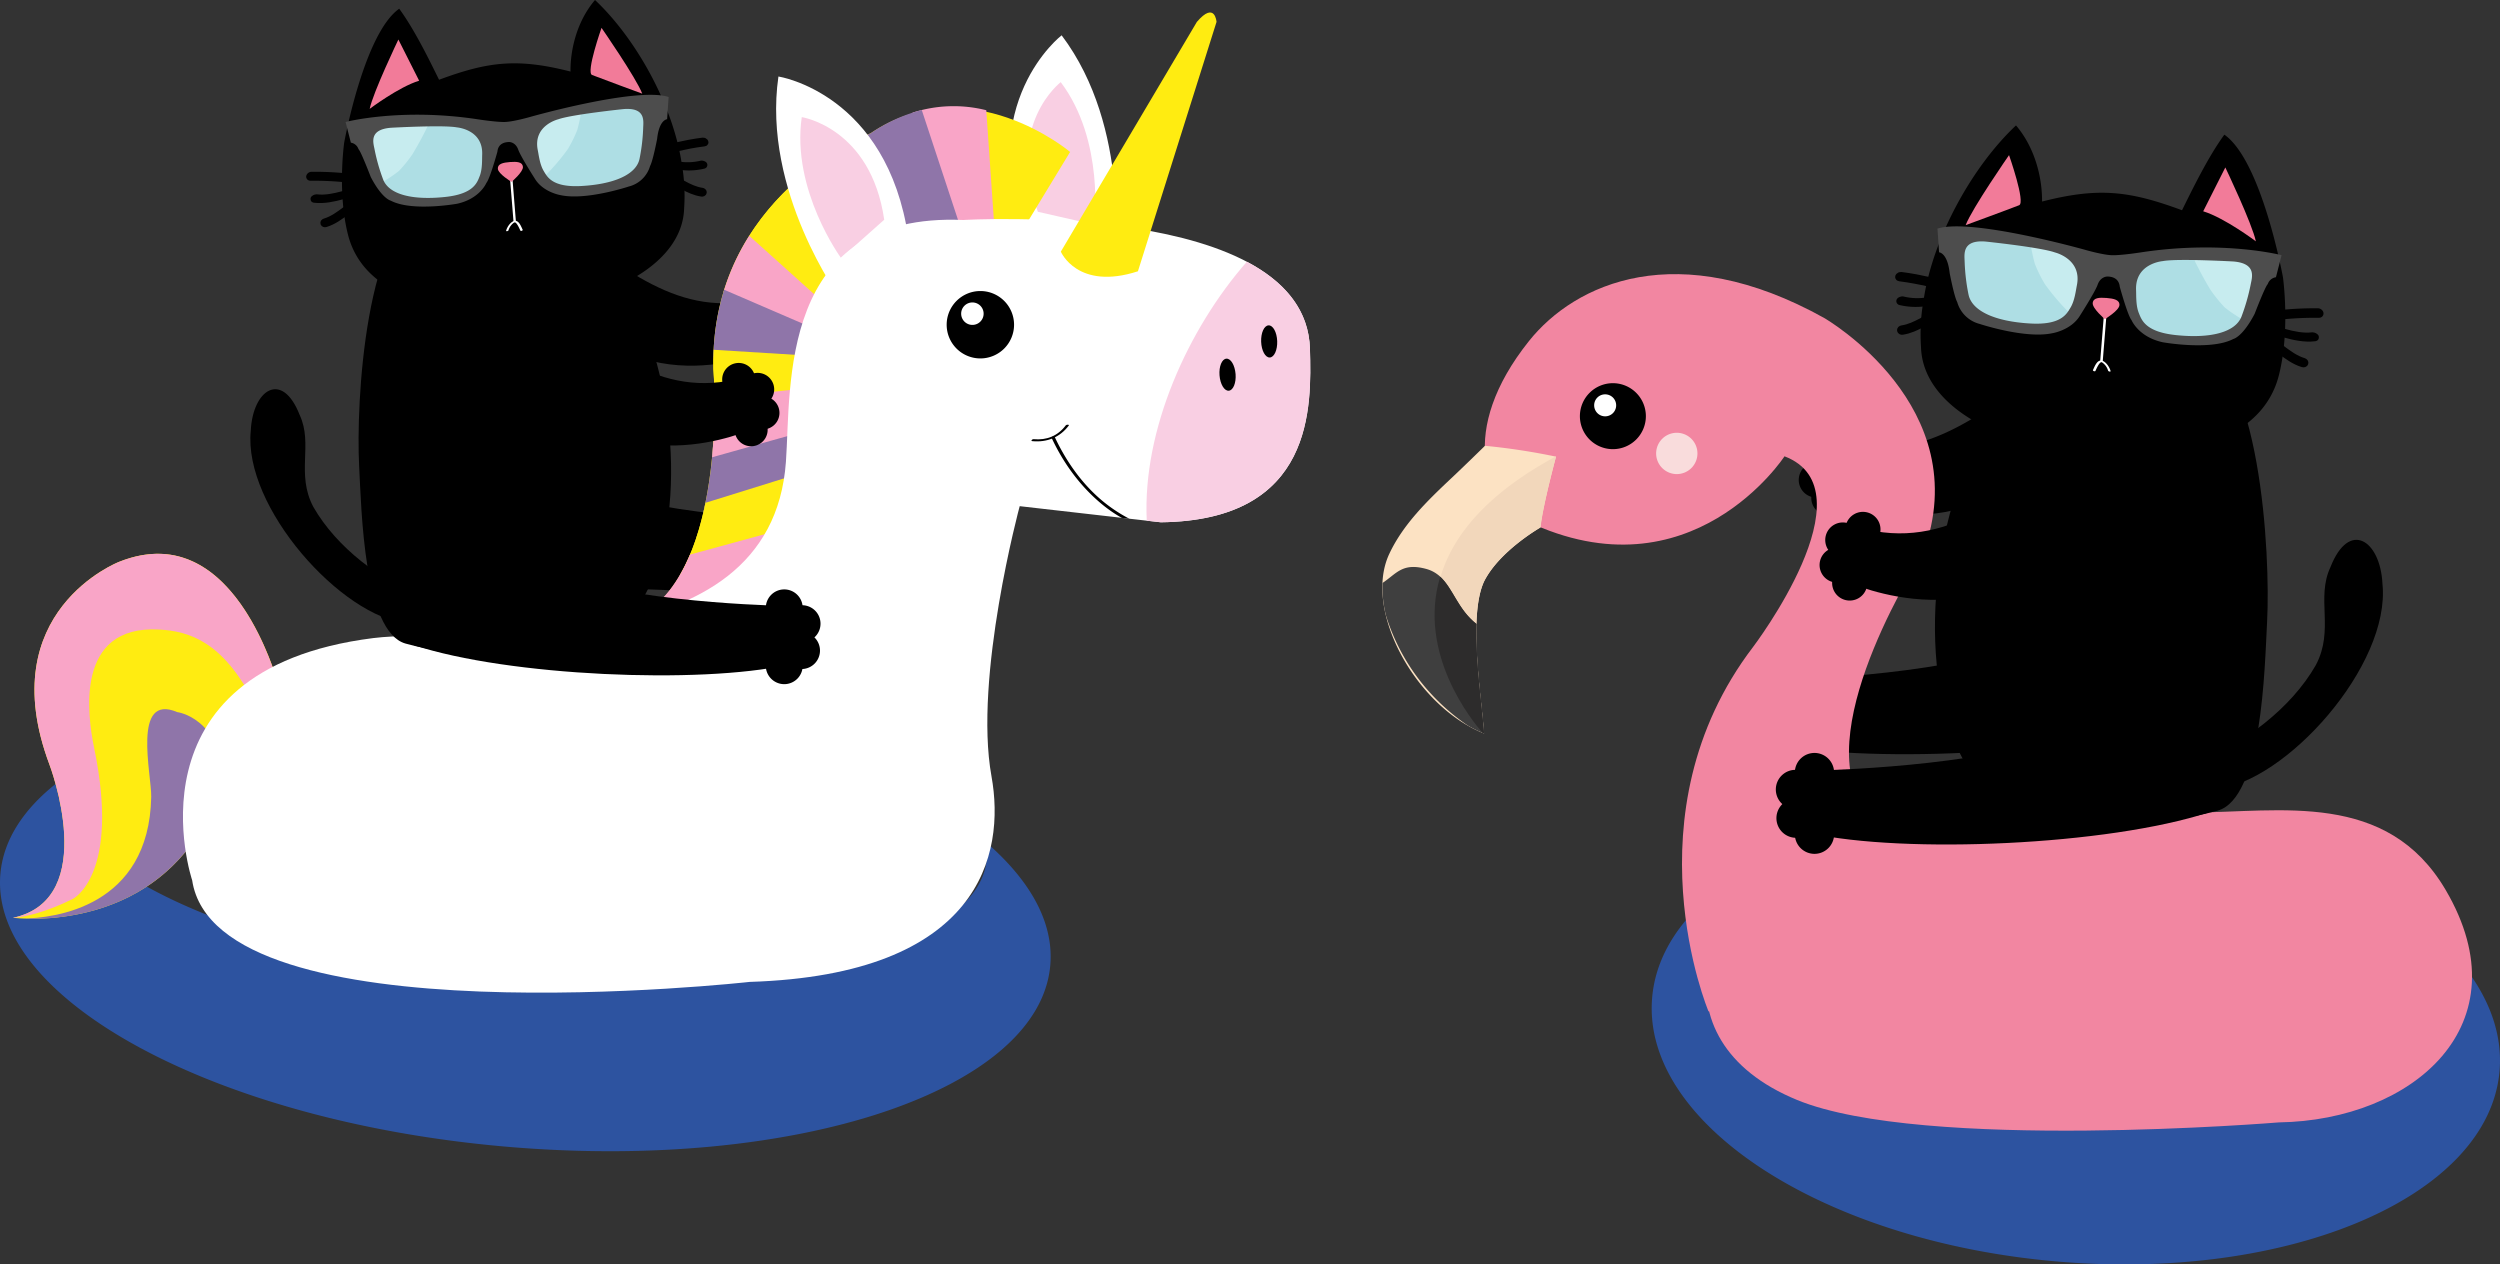 <?xml version="1.0" encoding="UTF-8"?> <svg xmlns="http://www.w3.org/2000/svg" viewBox="0 0 1830.37 925.75"><rect x="0" y="0" width="1830.37" height="925.75" fill="#333333" stroke="none"/><defs><style> .cls-1 { fill: #2d53a0; } .cls-2 { fill: #f286a1; } .cls-3 { fill: #3f3f3f; } .cls-4 { fill: #fce2c3; } .cls-5 { fill: #f2d7bb; } .cls-6 { fill: #2d2c2c; } .cls-7 { fill: #f27b99; } .cls-18, .cls-8 { stroke: #000; } .cls-8 { stroke-width: 5.63px; } .cls-9 { fill: #fff; } .cls-10 { fill: #aedee4; } .cls-11 { fill: #c7ecef; } .cls-12 { fill: #4d4d4d; } .cls-13 { fill: #f9dcdc; } .cls-14 { fill: #f9cfe3; } .cls-15 { fill: #ffec11; } .cls-16 { fill: #f9a5c7; } .cls-17 { fill: #8f75a9; } .cls-18 { stroke-width: 5.29px; } </style></defs><title>Cool Cats Floating</title><g id="Layer_4" data-name="Layer 4"><path class="cls-1" d="M1804.07,713.41a53.24,53.24,0,0,1,.48,12.92c-5.69,65.4-133.23,107.71-284.88,94.52-149.28-13-266.28-74.93-264.44-139.25-20.22,19.64-32.53,42.4-34.7,67.34-8,91.8,124.42,178.31,295.74,193.21s316.67-47.43,324.65-139.24C1843.65,771.58,1830,740.87,1804.07,713.41Z" transform="translate(-10.9 -18.61)"></path><path class="cls-1" d="M732.42,634.9a43.24,43.24,0,0,1,.85,13c-5.69,65.39-162.61,105.15-350.5,88.81-185-16.09-331-80.56-330.06-145C28.11,611,13.35,633.52,11.18,658.46c-8,91.8,157.61,181.19,369.88,199.65s390.81-41,398.8-132.78C782.58,694,765.08,663,732.42,634.9Z" transform="translate(-10.9 -18.61)"></path></g><g id="card"><g><g><g><path d="M1294.52,544.89A14.38,14.38,0,1,1,1309.34,531,14.39,14.39,0,0,1,1294.52,544.89Z" transform="translate(-10.9 -18.61)"></path><path d="M1308.41,532.53a14.38,14.38,0,1,1,14.82-13.92A14.38,14.38,0,0,1,1308.41,532.53Z" transform="translate(-10.9 -18.61)"></path><path d="M1306.78,554.27a14.38,14.38,0,1,1,14.82-13.92A14.38,14.38,0,0,1,1306.78,554.27Z" transform="translate(-10.9 -18.61)"></path><path d="M1294.93,565.86a14.38,14.38,0,1,1,14.82-13.93A14.39,14.39,0,0,1,1294.93,565.86Z" transform="translate(-10.9 -18.61)"></path><path d="M1308.42,577.65a14.38,14.38,0,1,1,14.82-13.93A14.39,14.39,0,0,1,1308.42,577.65Z" transform="translate(-10.9 -18.61)"></path></g><path d="M1597.45,547.3c-73.72,24.16-222.87,30.51-291.51,15.26l-2.54-45.76s106.77-1.27,172.87-21.61Z" transform="translate(-10.9 -18.61)"></path></g><g><path d="M1509.28,306.26s15.82-28.18,9.37-24c-52.85,34.24-96.72,78.62-162,60.29l-8.27,39.79s106.73,49.75,165.07-44.24Z" transform="translate(-10.9 -18.61)"></path><path d="M1341.39,364.09a12.87,12.87,0,1,1,15.87-8.91A12.86,12.86,0,0,1,1341.39,364.09Z" transform="translate(-10.9 -18.61)"></path><path d="M1356.11,356.34a12.87,12.87,0,1,1,15.87-8.91A12.85,12.85,0,0,1,1356.11,356.34Z" transform="translate(-10.9 -18.61)"></path><path d="M1350,374.88a12.87,12.87,0,1,1,15.87-8.91A12.87,12.87,0,0,1,1350,374.88Z" transform="translate(-10.9 -18.61)"></path><path d="M1337.24,382.4a12.87,12.87,0,1,1,15.87-8.91A12.86,12.86,0,0,1,1337.24,382.4Z" transform="translate(-10.9 -18.61)"></path><path d="M1346.42,395.54a12.87,12.87,0,1,1,15.87-8.91A12.86,12.86,0,0,1,1346.42,395.54Z" transform="translate(-10.9 -18.61)"></path></g><g><path class="cls-2" d="M1679.38,840.37c98.16-1.49,180-71.48,122.16-170.1-42.94-73.22-121.33-56.95-185.33-56.77-86.75.23-191.42-22.68-272.71,14.68-89,41.84-124.78,151.43-16.87,195.76C1418.94,861.85,1679.38,840.37,1679.38,840.37Z" transform="translate(-10.9 -18.61)"></path><path class="cls-2" d="M1338.9,759.12l-77.14-.06s-60.68-144.48,32.66-266.8c0,0,87.42-115,23-139.57,0,0-68.16,104.8-188.65,47.54-30.77-14.62-50.79-66.3,1.53-131.89,33.82-42.4,108.9-76.69,216.26-16.88,0,0,112.25,64.65,72.37,172,0,0-81.57,125.53-44.77,183.81Z" transform="translate(-10.9 -18.61)"></path></g><g><path class="cls-3" d="M1055,435.12c-17.3-4.66-21.39,3.23-31.88,10.31a84.7,84.7,0,0,0,2.54,23.95c9.59,30.79,29.29,59.39,59.61,80.26a90.33,90.33,0,0,0,12.23,6c-1.35-18.9-6.43-52.72-5.57-80.18C1074.32,461.71,1073.68,440.17,1055,435.12Z" transform="translate(-10.9 -18.61)"></path><g><g><path class="cls-4" d="M1098.11,345a474.92,474.92,0,0,1,52,7.94c-10.77,40.66-11.48,51.9-11.48,51.9s-30,17.07-41.2,39.5c-11.72,25.38-2,83.94,0,111.28-49.86-19.68-88.71-90-69.42-131.4,10.3-22.08,28.47-39.45,45.35-55.36C1083.06,359.76,1098.11,345,1098.11,345Z" transform="translate(-10.9 -18.61)"></path><path class="cls-5" d="M1138.88,404.73s.49-11.12,11.26-51.78a3.23,3.23,0,0,1-.33-.06c-154.82,83.83-60.27,193.77-52.37,202.5-2-27.42-11.66-85.73,0-111C1108.68,421.92,1138.88,404.73,1138.88,404.73Z" transform="translate(-10.9 -18.61)"></path><path class="cls-3" d="M1055,435.12c-17.3-4.66-21.39,3.23-31.88,10.31a84.7,84.7,0,0,0,2.54,23.95c9.59,30.79,29.29,59.39,59.61,80.26a90.33,90.33,0,0,0,12.23,6c-1.35-18.9-6.43-52.72-5.57-80.18C1074.32,461.71,1073.68,440.17,1055,435.12Z" transform="translate(-10.9 -18.61)"></path></g><path class="cls-6" d="M1091.89,475.45c-13.57-10.61-17.08-25.85-26.58-34.58-16.93,56.32,23.66,105.88,31.06,114.29l1.09.47C1096.11,536.73,1091,502.91,1091.89,475.45Z" transform="translate(-10.9 -18.61)"></path></g></g><path d="M1634.53,612.13c-47,13.21-110.59,10.81-142.49,1.39-119.21-35.2-70.17-409.9,122.79-348.41,51.33,16.35,58.47,160.16,55.93,208.47C1668.94,508.14,1667.17,603,1634.53,612.13Z" transform="translate(-10.9 -18.61)"></path><g><path d="M1524.53,368.55s15.82-28.19,9.38-24c-52.85,34.24-96.73,78.61-162,60.28l-8.27,39.8s106.74,49.75,165.07-44.25Z" transform="translate(-10.9 -18.61)"></path><path d="M1356.64,426.38a12.87,12.87,0,1,1,15.87-8.91A12.87,12.87,0,0,1,1356.64,426.38Z" transform="translate(-10.9 -18.61)"></path><path d="M1371.36,418.63a12.87,12.87,0,1,1,15.87-8.91A12.87,12.87,0,0,1,1371.36,418.63Z" transform="translate(-10.9 -18.61)"></path><path d="M1365.28,437.17a12.87,12.87,0,1,1,15.87-8.92A12.87,12.87,0,0,1,1365.28,437.17Z" transform="translate(-10.9 -18.61)"></path><path d="M1352.49,444.69a12.87,12.87,0,1,1,15.87-8.91A12.87,12.87,0,0,1,1352.49,444.69Z" transform="translate(-10.9 -18.61)"></path><path d="M1361.68,457.83a12.87,12.87,0,1,1,15.87-8.91A12.87,12.87,0,0,1,1361.68,457.83Z" transform="translate(-10.9 -18.61)"></path></g><g><g><g><path d="M1419.34,237.76c6.76-45,35.28-96.93,67.57-127.33,13.63,16,19.24,37.7,19.08,55.74,41.79-10.7,64.33-7.71,102.47,6.37,7.5-15.1,19.06-39,31-55.34,27.49,19.3,42.89,104.33,42.89,104.33s5.55,39.08-3.13,72.46c-11.56,43.91-63.72,62.68-136.5,56.83s-124.06-36.87-125.35-77.9A143.2,143.2,0,0,1,1419.34,237.76Z" transform="translate(-10.9 -18.61)"></path><path class="cls-7" d="M1662.53,195.3s-22.72-17.13-38.56-22l16.2-32.11S1659.89,182.51,1662.53,195.3Z" transform="translate(-10.9 -18.61)"></path><path class="cls-7" d="M1450.05,183.44s31.52-11.54,39.14-14.57c4.88-1.93-7.38-36.69-7.38-36.69S1454.7,171.24,1450.05,183.44Z" transform="translate(-10.9 -18.61)"></path><path class="cls-8" d="M1683.41,248.13a245.33,245.33,0,0,1,24.56-1c.86,0,2,1.37.66,1.34a249.57,249.57,0,0,0-25.07,1C1683.51,249.06,1683.47,248.6,1683.41,248.13Z" transform="translate(-10.9 -18.61)"></path><path class="cls-8" d="M1683.25,262.2c6.85,1.82,13.71,3.36,20.9,2.51.5,0,2.22.87,1.6.94-7.84.93-15.21-.84-22.6-2.8C1683.18,262.64,1683.22,262.42,1683.25,262.2Z" transform="translate(-10.9 -18.61)"></path><path class="cls-8" d="M1681.24,274.16c5.07,3.73,10.09,7.53,16.18,9.35,1.24.36.81,1.54-.41,1.18-6.15-1.83-11.17-5.64-16.24-9.38C1680.93,274.93,1681.09,274.55,1681.24,274.16Z" transform="translate(-10.9 -18.61)"></path><path class="cls-8" d="M1402.67,220.53c7.26.9,14.43,2.31,21.56,3.88-.21.42-.43.85-.63,1.28-7.2-1.6-14.44-3-21.78-3.93C1400.46,221.6,1401.81,220.44,1402.67,220.53Z" transform="translate(-10.9 -18.61)"></path><path class="cls-8" d="M1403.94,238.44a45.62,45.62,0,0,0,15.15,1.06l-.12.7a49.09,49.09,0,0,1-16.74-1C1401.63,239,1403.46,238.31,1403.94,238.44Z" transform="translate(-10.9 -18.61)"></path><path class="cls-8" d="M1403.46,259.64c5.31-.78,10-3.07,14.73-5.55,0,.44.06.88.1,1.32-4.62,2.44-9.32,4.69-14.6,5.47C1402.44,261.07,1402.18,259.83,1403.46,259.64Z" transform="translate(-10.9 -18.61)"></path><g><polygon class="cls-9" points="1539.48 265.01 1542.93 222.09 1541.06 221.94 1537.61 264.86 1539.48 265.01 1539.48 265.01"></polygon><path class="cls-7" d="M1543.07,240.53c-.32,3.93,8.9,11.75,8.9,11.75s10.33-6.25,10.65-10.18-4-4.9-9.41-5.34S1543.38,236.6,1543.07,240.53Z" transform="translate(-10.9 -18.61)"></path></g></g><path class="cls-9" d="M1554.32,289.91a11.08,11.08,0,0,0-4.41-6c-1.75-1.06-4.28,5.13-4.83,6.25-.35.72-2.14,0-1.81-.65,1.18-2.41,2.89-7.48,6.34-6.9,3,.5,5.88,4.91,6.55,7.64.19.78-1.67.39-1.84-.33Z" transform="translate(-10.9 -18.61)"></path></g><g><path class="cls-10" d="M1664.27,211.77s-67.74-19.15-93.82,6.92c0,0-.07,33.87,10.07,40.4s53.78,17.65,72.12-2.19S1664.27,211.77,1664.27,211.77Z" transform="translate(-10.9 -18.61)"></path><path class="cls-11" d="M1651.93,252a98.87,98.87,0,0,1-12.18-8.28,106.86,106.86,0,0,1-10.51-13A272.32,272.32,0,0,1,1615.56,205c24.85,0,48.71,6.78,48.71,6.78s6,22.56-8.8,41.78Q1653.69,252.78,1651.93,252Z" transform="translate(-10.9 -18.61)"></path><path class="cls-10" d="M1449.69,194.5s69.93-8.07,91.51,21.83c0,0-5.36,33.45-16.4,38.28s-55.91,8.82-70.85-13.7S1449.69,194.5,1449.69,194.5Z" transform="translate(-10.9 -18.61)"></path><path class="cls-11" d="M1528.29,249.91a165.91,165.91,0,0,1-20.3-23.36,103.15,103.15,0,0,1-7.29-14.8c-1.49-5.4-2.58-10.89-3.53-16.41,17.37,2.57,35,8.43,44,21,0,0-3.89,24.3-11.88,34.46Z" transform="translate(-10.9 -18.61)"></path><path class="cls-12" d="M1429.41,186l1.17,17.33s6.17.24,7.78,15.29c0,0,3.26,17.11,5.51,21.16a23,23,0,0,0,16.46,16s33.08,11,53,6.83c0,0,13.93-2.1,20.47-13,0,0,10.35-16.18,12.68-22l.2-.54c1.83-5.25,5.89-6.08,7.43-6s8.08.26,8.78,7.52c0,0,5.76,21,8.59,24.36,0,0,5,12.37,22.87,16.25,0,0,34.42,6.17,51.15-2.15l.51-.26s6.66-1.26,15.63-18.42c0,0,7.73-20.15,9.59-21.74a7.41,7.41,0,0,1,6-5.05l4.12-16.14s-42.84-11.17-102.74-2.09c0,0-14.51,2.27-21.24,2.12s-19.54-3.86-19.54-3.86S1454.24,178,1429.41,186Zm165.07,23.76c10.78-2,51.5.29,51.5.29,17.44,1.4,13.7,11.81,12.72,17a146.71,146.71,0,0,1-6.71,23.39c-4.59,11.6-22.93,16.17-48.17,13.49-22.39-2.38-25-11.23-27-16.17-2.22-5.54-1.82-12.74-2-16.85C1574.08,211.29,1594.48,209.77,1594.48,209.77ZM1464.6,195.46s40.57,4.23,50.88,8c0,0,19.9,4.75,16,24.05-.81,4-1.58,11.2-4.66,16.32-2.74,4.56-6.76,12.87-29.24,11.64-25.35-1.39-42.72-8.84-45.39-21a143.85,143.85,0,0,1-2.88-24.16C1449.18,204.94,1447.16,194.06,1464.6,195.46Z" transform="translate(-10.9 -18.61)"></path></g></g><path d="M1632.85,596.46c51.49-4.75,128.47-90.88,122.37-150.34-1.53-32-24.39-47.26-38.12-12.2-10.67,22.87,3.05,45.74-10.67,71.66-18.29,32-53.36,57.93-85.38,70.13Z" transform="translate(-10.9 -18.61)"></path><g><g><path d="M1325,611a14.38,14.38,0,1,1,14.82-13.92A14.37,14.37,0,0,1,1325,611Z" transform="translate(-10.9 -18.61)"></path><path d="M1338.91,598.63a14.38,14.38,0,1,1,14.82-13.92A14.37,14.37,0,0,1,1338.91,598.63Z" transform="translate(-10.9 -18.61)"></path><path d="M1337.29,620.37a14.38,14.38,0,1,1,14.82-13.92A14.37,14.37,0,0,1,1337.29,620.37Z" transform="translate(-10.9 -18.61)"></path><path d="M1325.44,632A14.38,14.38,0,1,1,1340.26,618,14.39,14.39,0,0,1,1325.44,632Z" transform="translate(-10.9 -18.61)"></path><path d="M1338.93,643.75a14.38,14.38,0,1,1,14.82-13.93A14.4,14.4,0,0,1,1338.93,643.75Z" transform="translate(-10.9 -18.61)"></path></g><path d="M1628,613.4c-73.72,24.16-222.87,30.51-291.51,15.26l-2.55-45.76s106.78-1.28,172.88-21.61Z" transform="translate(-10.9 -18.61)"></path></g><g><g><path d="M1167.62,323.31a24.15,24.15,0,1,0,24.16-24.15A24.15,24.15,0,0,0,1167.62,323.31Z" transform="translate(-10.9 -18.61)"></path><path class="cls-9" d="M1178.07,315.39a8.05,8.05,0,1,0,8-8.06A8,8,0,0,0,1178.07,315.39Z" transform="translate(-10.9 -18.61)"></path></g><path class="cls-13" d="M1223.44,350.59a15.12,15.12,0,1,0,15.12-15.12A15.12,15.12,0,0,0,1223.44,350.59Z" transform="translate(-10.9 -18.61)"></path></g></g><g><g><g><path d="M627.2,426.66a13.51,13.51,0,1,0-13.92-13.08A13.51,13.51,0,0,0,627.2,426.66Z" transform="translate(-10.9 -18.61)"></path><path d="M614.16,415.06A13.51,13.51,0,1,0,600.24,402,13.52,13.52,0,0,0,614.16,415.06Z" transform="translate(-10.9 -18.61)"></path><path d="M615.69,435.47a13.5,13.5,0,1,0-13.92-13.08A13.51,13.51,0,0,0,615.69,435.47Z" transform="translate(-10.9 -18.61)"></path><path d="M626.82,446.35a13.5,13.5,0,1,0-13.92-13.08A13.5,13.5,0,0,0,626.82,446.35Z" transform="translate(-10.9 -18.61)"></path><path d="M614.15,457.42a13.5,13.5,0,1,0-13.92-13.07A13.51,13.51,0,0,0,614.15,457.42Z" transform="translate(-10.9 -18.61)"></path></g><path d="M342.68,428.93c69.25,22.68,209.33,28.65,273.8,14.32l2.39-43S518.58,399.08,456.5,380Z" transform="translate(-10.9 -18.61)"></path></g><g><path d="M425.5,202.54s-14.86-26.48-8.81-22.56c49.64,32.17,90.85,73.84,152.18,56.63L576.64,274s-100.25,46.73-155-41.55Z" transform="translate(-10.9 -18.61)"></path><path d="M583.19,256.85a12.09,12.09,0,1,0-14.91-8.37A12.09,12.09,0,0,0,583.19,256.85Z" transform="translate(-10.9 -18.61)"></path><path d="M569.36,249.57a12.08,12.08,0,1,0-14.9-8.37A12.07,12.07,0,0,0,569.36,249.57Z" transform="translate(-10.9 -18.61)"></path><path d="M575.08,267a12.09,12.09,0,1,0-14.91-8.37A12.09,12.09,0,0,0,575.08,267Z" transform="translate(-10.9 -18.61)"></path><path d="M587.08,274.05a12.09,12.09,0,1,0-14.9-8.37A12.08,12.08,0,0,0,587.08,274.05Z" transform="translate(-10.9 -18.61)"></path><path d="M578.46,286.39A12.09,12.09,0,1,0,563.55,278,12.08,12.08,0,0,0,578.46,286.39Z" transform="translate(-10.9 -18.61)"></path></g><g><g><path class="cls-9" d="M826.78,208.88s12.58-96.58-38.6-164.42c0,0-64,49.05-26.37,149.61Z" transform="translate(-10.9 -18.61)"></path><path class="cls-14" d="M812,183.06s8-61.27-24.49-104.31c0,0-40.58,31.12-16.73,94.92Z" transform="translate(-10.9 -18.61)"></path></g><g><path class="cls-15" d="M794.37,129.86s-73.79-62.33-146.09-13.63c0,0-118,45.74-115.1,172.65,0,0,14.76,178.54-79.68,190.35,0,0,82.63,28,116.57-13.28,27.6-33.6,93.58-208.71,117.26-272.93L756,193Z" transform="translate(-10.9 -18.61)"></path><path class="cls-16" d="M679,101.09,697.17,193l42.28-.48L733,99.31A97.87,97.87,0,0,0,679,101.09Z" transform="translate(-10.9 -18.61)"></path><path class="cls-17" d="M646.12,117.13l29.5,107.36c4.54-12.09,8.52-22.79,11.71-31.47l29.44.11-31-93.94a116.87,116.87,0,0,0-37.48,17S647.52,116.53,646.12,117.13Z" transform="translate(-10.9 -18.61)"></path><path class="cls-17" d="M589.8,377c7.17-15.25,14.87-32.78,22.7-51.33l-.79-4.22L532.87,346a315.38,315.38,0,0,1-7.33,49.19Z" transform="translate(-10.9 -18.61)"></path><path class="cls-15" d="M569.5,422.39c7.17-15.24,14.87-32.77,22.7-51.32l-.79-4.23-64,19.9c-3.79,18.68-9.65,37.22-18.6,52.79Z" transform="translate(-10.9 -18.61)"></path><path class="cls-15" d="M596,149.26a189.19,189.19,0,0,0-36.77,42.34l68.88,81.13,35.53-24.19L596,149.25Z" transform="translate(-10.9 -18.61)"></path><path class="cls-16" d="M491.83,487.4,549.77,473c9.63-18,20-38.69,30.49-60.59l-1.06-5-63.1,17.23c-8,18.29-18.91,36.39-42.19,48.63-2.16,5,2.21,6.43-.4,11.13C478.92,485.55,485.14,486.63,491.83,487.4Z" transform="translate(-10.9 -18.61)"></path><path class="cls-16" d="M559.44,191.23a167.68,167.68,0,0,0-18.77,40.91L628,310.7l25.59-28.44,1.83-4.7Z" transform="translate(-10.9 -18.61)"></path><path class="cls-17" d="M638,272.53l-96.89-41.79a176.77,176.77,0,0,0-7.89,49.38h0l106.48,22.79Z" transform="translate(-10.9 -18.61)"></path><path class="cls-15" d="M641.16,307.15c2.15-5.39,2.41.53,4.53-4.82L640,281.28l-106.58-6.57c-.23,4.61-.31,9.32-.2,14.17,0,0,1,11.49.83,28.82Z" transform="translate(-10.9 -18.61)"></path><path class="cls-16" d="M631.61,325.46c4.72-11.52,7.12-5.57,11.72-17.17l-1-9.8L534,310a421.92,421.92,0,0,1-1.75,43.41Z" transform="translate(-10.9 -18.61)"></path></g><path class="cls-9" d="M626.2,237.3s-57.55-78.57-45.37-162.68c0,0,79.67,12.18,95.17,118.41Z" transform="translate(-10.9 -18.61)"></path><g><path class="cls-15" d="M217.52,529.61S186.53,394.58,98,430c0,0-93,36.05-50.91,148.31,0,0,37.63,98.33-26.56,112.25,0,0,109.81,14.73,149.66-89.32Z" transform="translate(-10.9 -18.61)"></path><path class="cls-17" d="M140.72,540c-33.43-14.33-18.79,45.85-19.1,62.08-1.57,81-71.4,88.71-94,89.08,24.91,1.17,108.84-1.76,142.58-89.88l6.24-9.43.13-.52C171.76,543.54,140.72,540,140.72,540Z" transform="translate(-10.9 -18.61)"></path><path class="cls-16" d="M98,430S5,466.05,47.07,578.31c0,0,37.63,98.33-26.56,112.25,0,0,.21.06.61.14,8.77-1,23.49-4.19,43.19-14,0,0,34.88-17.45,15.52-110.44-5-24.19-14.19-90,47.36-86.75,22.68,1.19,47,9.15,69.64,53.33l16-19.11C201.38,479.09,167.34,402.25,98,430Z" transform="translate(-10.9 -18.61)"></path></g><path class="cls-14" d="M626.7,207.56s-36.51-49.84-28.79-103.2c0,0,50.55,7.72,60.38,75.12Z" transform="translate(-10.9 -18.61)"></path><path class="cls-9" d="M586.31,356.75c3.94-54.75-5.91-183,129.85-177.07,0,0,250.81-15.07,253.8,94.44C971.11,316,973.45,399.68,860.77,401l-103.3-11.8S723.65,514.35,736.82,587c10.36,57.16-8.11,145.22-177.08,150.51,0,0-390.44,43.62-408.15-74.43,0,0-51.93-154,132.51-177.29C351.54,477.23,575.29,509.54,586.31,356.75Z" transform="translate(-10.9 -18.61)"></path><path class="cls-15" d="M787.59,202.85s12.18,28.77,56.44,14.38L901.58,34.64s-1.11-15.5-14.39,0Z" transform="translate(-10.9 -18.61)"></path><g><path d="M704,256.36a24.67,24.67,0,1,0,24.67-24.67A24.68,24.68,0,0,0,704,256.36Z" transform="translate(-10.9 -18.61)"></path><path class="cls-9" d="M714.62,248.27a8.22,8.22,0,1,0,8.22-8.22A8.21,8.21,0,0,0,714.62,248.27Z" transform="translate(-10.9 -18.61)"></path></g><path class="cls-14" d="M970,274.12c-.8-29.35-19.4-49.74-46.2-63.89-43,49-76.55,122.92-73.31,189.61L860.77,401C973.45,399.68,971.11,316,970,274.12Z" transform="translate(-10.9 -18.61)"></path><path d="M946,268.35c.25,6.49-2.19,11.85-5.43,12s-6.08-5-6.32-11.53,2.19-11.86,5.44-12S945.75,261.86,946,268.35Z" transform="translate(-10.9 -18.61)"></path><path d="M915.53,292.49c.49,6.48-1.74,11.93-5,12.18s-6.27-4.8-6.76-11.28,1.73-11.93,5-12.18S915,286,915.53,292.49Z" transform="translate(-10.9 -18.61)"></path><g><path d="M819.29,386.36c-15.63-12.62-27.62-29.59-36.1-47.68-.45-1-2.72-.27-2.31.62,8.68,18.53,20.83,35.23,36.62,48.33a102,102,0,0,0,14.66,10.12l5.57.64A109.83,109.83,0,0,1,819.29,386.36Z" transform="translate(-10.9 -18.61)"></path><path d="M766.78,341.61c10.69,1,20.09-2.78,26.59-11.4.69-.92-1.66-.83-2.18-.15-5.8,7.71-14,11-23.55,10.08-1-.09-2.42,1.32-.86,1.47Z" transform="translate(-10.9 -18.61)"></path></g></g><path d="M307.86,489.81C352,502.22,411.73,500,441.69,491.12c112-33.06,65.9-385-115.32-327.24-48.21,15.37-54.92,150.43-52.53,195.8C275.54,392.14,277.21,481.2,307.86,489.81Z" transform="translate(-10.9 -18.61)"></path><g><path d="M411.17,261s-14.85-26.47-8.8-22.55c49.64,32.16,90.84,73.83,152.18,56.62l7.76,37.37s-100.24,46.73-155-41.55Z" transform="translate(-10.9 -18.61)"></path><path d="M568.86,315.36A12.09,12.09,0,1,0,554,307,12.1,12.1,0,0,0,568.86,315.36Z" transform="translate(-10.9 -18.61)"></path><path d="M555,308.08a12.09,12.09,0,1,0-14.9-8.38A12.09,12.09,0,0,0,555,308.08Z" transform="translate(-10.9 -18.61)"></path><path d="M560.75,325.49a12.09,12.09,0,1,0-14.91-8.38A12.1,12.1,0,0,0,560.75,325.49Z" transform="translate(-10.9 -18.61)"></path><path d="M572.76,332.55a12.09,12.09,0,1,0-14.91-8.37A12.09,12.09,0,0,0,572.76,332.55Z" transform="translate(-10.9 -18.61)"></path><path d="M564.13,344.89a12.08,12.08,0,1,0-14.91-8.37A12.08,12.08,0,0,0,564.13,344.89Z" transform="translate(-10.9 -18.61)"></path></g><g><g><g><path d="M510,138.2c-6.35-42.28-33.13-91-63.46-119.59C433.71,33.65,428.44,54,428.59,71c-39.25-10-60.42-7.24-96.24,6-7-14.19-17.9-36.65-29.17-52-25.81,18.12-40.28,98-40.28,98s-5.21,36.7,2.94,68.05c10.85,41.24,59.85,58.87,128.2,53.37s116.53-34.63,117.74-73.16A134.43,134.43,0,0,0,510,138.2Z" transform="translate(-10.9 -18.61)"></path><path class="cls-7" d="M281.56,98.32S302.9,82.23,317.78,77.7L302.57,47.54S284,86.31,281.56,98.32Z" transform="translate(-10.9 -18.61)"></path><path class="cls-7" d="M481.12,87.18S451.53,76.34,444.36,73.5C439.78,71.68,451.3,39,451.3,39S476.76,75.72,481.12,87.18Z" transform="translate(-10.9 -18.61)"></path><path class="cls-18" d="M262,147.94a230.4,230.4,0,0,0-23.06-.9c-.81,0-1.91,1.29-.62,1.26a231.44,231.44,0,0,1,23.55.94C261.85,148.81,261.9,148.38,262,147.94Z" transform="translate(-10.9 -18.61)"></path><path class="cls-18" d="M262.1,161.16c-6.43,1.7-12.87,3.15-19.63,2.35-.47,0-2.08.82-1.5.89,7.36.87,14.29-.8,21.23-2.63C262.17,161.56,262.13,161.36,262.1,161.16Z" transform="translate(-10.9 -18.61)"></path><path class="cls-18" d="M264,172.39c-4.76,3.5-9.47,7.07-15.2,8.78-1.16.34-.76,1.45.39,1.11,5.78-1.73,10.49-5.3,15.25-8.81C264.28,173.11,264.13,172.75,264,172.39Z" transform="translate(-10.9 -18.61)"></path><path class="cls-18" d="M525.63,122c-6.82.84-13.55,2.16-20.25,3.64.2.4.4.8.59,1.2,6.76-1.5,13.56-2.84,20.46-3.68C527.7,123,526.43,121.93,525.63,122Z" transform="translate(-10.9 -18.61)"></path><path class="cls-18" d="M524.43,138.84a43,43,0,0,1-14.22,1c0,.21.08.43.11.65a45.9,45.9,0,0,0,15.72-1C526.6,139.35,524.89,138.72,524.43,138.84Z" transform="translate(-10.9 -18.61)"></path><path class="cls-18" d="M524.89,158.75c-5-.73-9.44-2.88-13.84-5.21,0,.41-.06.82-.1,1.24,4.35,2.29,8.76,4.4,13.72,5.13C525.85,160.09,526.09,158.93,524.89,158.75Z" transform="translate(-10.9 -18.61)"></path><g><polygon class="cls-9" points="375.99 162.66 372.75 122.36 374.51 122.21 377.75 162.52 375.99 162.66 375.99 162.66"></polygon><path class="cls-7" d="M393.76,140.8c.3,3.69-8.35,11-8.35,11s-9.71-5.87-10-9.55,3.77-4.61,8.84-5S393.47,137.11,393.76,140.8Z" transform="translate(-10.9 -18.61)"></path></g></g><path class="cls-9" d="M383.2,187.18a10.39,10.39,0,0,1,4.14-5.65c1.64-1,4,4.82,4.53,5.87.34.68,2,0,1.7-.6-1.11-2.27-2.71-7-5.95-6.49-2.84.48-5.53,4.61-6.15,7.18-.18.73,1.57.37,1.73-.31Z" transform="translate(-10.9 -18.61)"></path></g><g><path class="cls-10" d="M279.93,113.79s63.62-18,88.12,6.49c0,0,.06,31.82-9.46,37.95s-50.51,16.58-67.74-2.06S279.93,113.79,279.93,113.79Z" transform="translate(-10.9 -18.61)"></path><path class="cls-11" d="M291.52,151.54A93.63,93.63,0,0,0,303,143.76a99.8,99.8,0,0,0,9.87-12.21,256.86,256.86,0,0,0,12.85-24.13c-23.34,0-45.75,6.37-45.75,6.37S274.3,135,288.2,153C289.31,152.54,290.42,152.05,291.52,151.54Z" transform="translate(-10.9 -18.61)"></path><path class="cls-10" d="M481.47,97.57s-65.69-7.59-86,20.5c0,0,5,31.42,15.4,36s52.52,8.29,66.55-12.86S481.47,97.57,481.47,97.57Z" transform="translate(-10.9 -18.61)"></path><path class="cls-11" d="M407.65,149.61a156.71,156.71,0,0,0,19.06-21.94,96.9,96.9,0,0,0,6.85-13.9c1.39-5.08,2.42-10.23,3.31-15.41-16.31,2.41-32.84,7.91-41.35,19.71,0,0,3.65,22.82,11.16,32.37Z" transform="translate(-10.9 -18.61)"></path><path class="cls-12" d="M398.76,104.3s-12.07,3.48-18.35,3.62-20-2-20-2c-56.26-8.52-96.5,2-96.5,2l3.88,15.15a7,7,0,0,1,5.58,4.75c1.75,1.49,9,20.42,9,20.42,8.42,16.12,14.68,17.3,14.68,17.3l.48.25c15.71,7.81,48,2,48,2,16.74-3.64,21.48-15.26,21.48-15.26,2.65-3.11,8.07-22.88,8.07-22.88.66-6.82,6.81-6.95,8.24-7.06s5.26.66,7,5.59l.19.5c2.18,5.44,11.91,20.64,11.91,20.64,6.14,10.26,19.22,12.23,19.22,12.23,18.69,3.93,49.75-6.42,49.75-6.42a21.65,21.65,0,0,0,15.47-15c2.11-3.79,5.16-19.87,5.16-19.87,1.52-14.14,7.31-14.36,7.31-14.36l1.11-16.28C477.19,82,398.76,104.3,398.76,104.3Zm-34.83,27.52c-.14,3.85.22,10.61-1.86,15.82-1.86,4.64-4.33,13-25.36,15.18-23.71,2.52-40.94-1.77-45.25-12.67a137.25,137.25,0,0,1-6.29-22c-.93-4.91-4.45-14.69,11.94-16,0,0,38.25-2.17,48.37-.27C345.48,111.91,364.64,113.34,363.93,131.82ZM481.8,112.36a135.43,135.43,0,0,1-2.7,22.69c-2.51,11.45-18.82,18.44-42.63,19.75-21.11,1.15-24.89-6.65-27.46-10.93-2.9-4.82-3.62-11.55-4.38-15.33-3.65-18.13,15-22.59,15-22.59,9.69-3.51,47.79-7.48,47.79-7.48C483.85,97.15,481.94,107.37,481.8,112.36Z" transform="translate(-10.9 -18.61)"></path></g></g><path d="M309.44,475.09c-48.37-4.45-120.66-85.35-114.93-141.2,1.43-30.07,22.91-44.39,35.8-11.45,10,21.48-2.87,43,10,67.3,17.18,30.07,50.12,54.41,80.19,65.87Z" transform="translate(-10.9 -18.61)"></path><g><g><path d="M598.55,488.74a13.51,13.51,0,1,0-13.92-13.08A13.5,13.5,0,0,0,598.55,488.74Z" transform="translate(-10.9 -18.61)"></path><path d="M585.51,477.14a13.5,13.5,0,1,0-13.92-13.08A13.5,13.5,0,0,0,585.51,477.14Z" transform="translate(-10.9 -18.61)"></path><path d="M587,497.55a13.5,13.5,0,1,0-13.92-13.08A13.51,13.51,0,0,0,587,497.55Z" transform="translate(-10.9 -18.61)"></path><path d="M598.16,508.44a13.51,13.51,0,1,0-13.92-13.08A13.52,13.52,0,0,0,598.16,508.44Z" transform="translate(-10.9 -18.61)"></path><path d="M585.5,519.51a13.51,13.51,0,1,0-13.92-13.08A13.51,13.51,0,0,0,585.5,519.51Z" transform="translate(-10.9 -18.61)"></path></g><path d="M314,491c69.25,22.68,209.33,28.65,273.8,14.33l2.39-43s-100.29-1.19-162.37-20.29Z" transform="translate(-10.9 -18.61)"></path></g></g></g></svg> 
